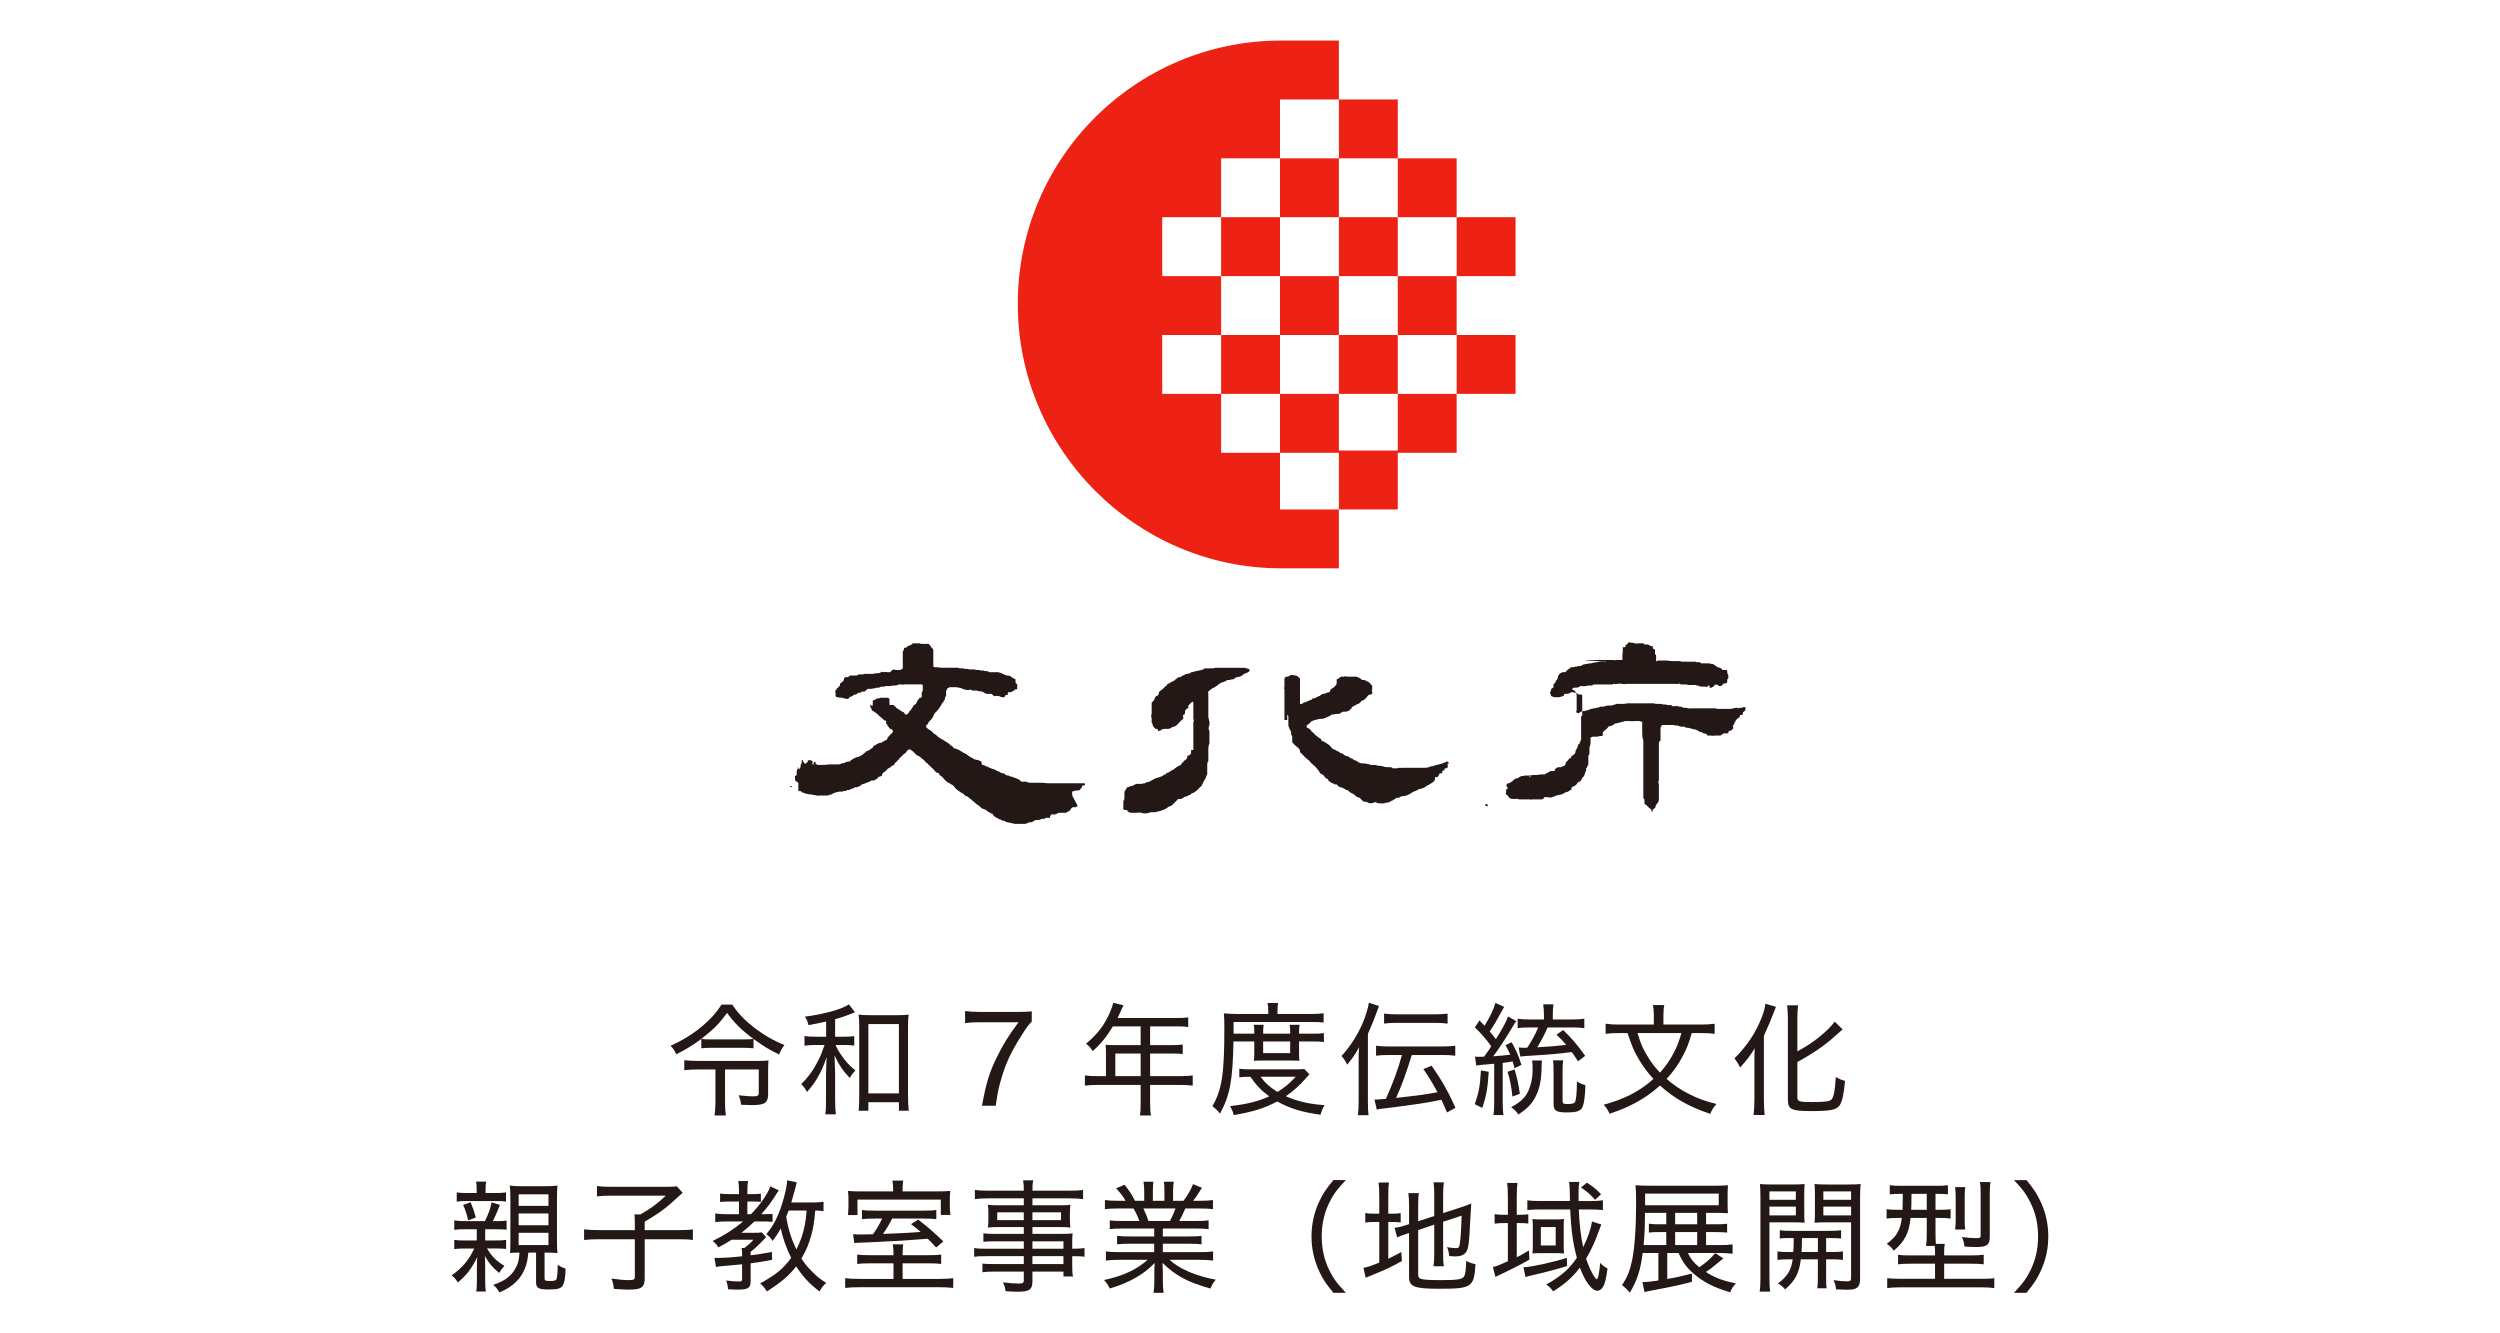 <?xml version="1.0" encoding="UTF-8"?> <svg xmlns="http://www.w3.org/2000/svg" id="_レイヤー_1" data-name="レイヤー_1" version="1.1" viewBox="0 0 450 240"><path d="M194,145.1c-.2,0-.3.1-.3.2h-.6c-.2.1-.3.2-.4.4,0,.2-.3.2-.4.4h0c-.2,0-.3.1-.4.2h-1.1c-.2,0-.4,0-.6.2,0,0-.2.1-.3.1h-.7c0,.1-.2.3-.2.5s0,.1-.2.1h-.6c0,.2-.3.2-.5.2s-.3,0-.4.1c-.2.1-.4.1-.6.1s-.4,0-.6.2c0,0-.2,0-.3.2h-.2c-.3,0-.6.1-.8.2h0c0,.1-.2.1-.4.1h-1.7c-.4-.1-.9-.2-1.4-.3-.2,0-.4-.2-.7-.3h0c-.2,0-.4,0-.5-.2s0,0,0,0h0c-.2,0-.3-.1-.5-.2-.2,0-.3-.2-.5-.3-.2,0-.2-.2-.4-.4v-.1c-.3,0-.4-.2-.7-.3,0,0-.2-.1-.3-.2-.2-.2-.4-.3-.7-.4-.2,0-.4-.2-.6-.4-.2-.2-.5-.4-.7-.5l-.3-.3c-.2-.1-.4-.3-.6-.5s-.3-.2-.4-.3c0-.1-.3-.2-.4-.3h-.2c0-.1-.2-.2-.3-.3,0-.1-.2-.2-.3-.2-.2-.1-.4-.3-.6-.4s-.3-.2-.5-.4l-.3-.3c0-.1-.2-.3-.4-.4-.3-.2-.6-.4-.9-.5l-.3-.3-.3-.3c0-.1-.2-.2-.3-.3h0c0-.1-.3-.3-.5-.4h0c0-.3-.2-.4-.4-.4s-.3-.2-.4-.3c-.3-.4-.6-.6-.9-.9,0-.1-.3-.2-.4-.4,0-.1-.2-.2-.3-.2h0c-.2-.4-.6-.6-.9-.9-.2-.2-.5-.3-.8-.5h0c-.2-.1-.3-.3-.5-.5s-.4-.3-.7-.5h-.2c-.2.1-.4.3-.5.5h0q0,.1-.2.2s-.2.2-.3.2h0c0,.1-.2.2-.3.3,0,.1-.2.2-.3.3,0,0-.2.2-.2.3-.2.1-.3.3-.5.5h0c-.2.1-.3.3-.4.5,0,0,0,.1-.2.1s-.3.2-.4.3c0,0,0,.1-.2.1,0,0-.2.1-.3.2,0,0-.2.1-.2.2h0c-.2.3-.6.4-.8.7h0v.2c0,.2-.3.2-.4.3h-.2s-.2.1-.2.2c0,0,0,.2-.2.2,0,0-.2.1-.3.2h0s-.2.1-.4.1h-.2s-.2,0-.2.1-.2.1-.2.1c0,0-.3.1-.4.2h-.2c0,.1-.2.1-.4.2-.2,0-.4.1-.6.3,0,0,0,.1-.2.1l-.2.1c0,.1-.2.1-.3.1-.2,0-.3,0-.4.1s-.3.1-.5.2c0,0-.2,0-.2.1,0,0-.2.1-.3.1-.2,0-.3,0-.4.1,0,0-.3.1-.5.1,0,0-.2,0-.2.1h-.5c-.2,0-.3,0-.5.1h-.3c0,.2-.3.1-.4.2,0,0-.2.1-.3.2h0c-.3,0-.5.2-.7.2h-1.5c-.2.1-.3,0-.5,0s-.3-.1-.5-.1h-.2c-.2-.1-.3-.1-.5-.1s-.3,0-.5-.1h-.2l-.2-.1h0c-.2,0-.4-.2-.6-.2s0,0,0,0c0-.2-.3-.2-.4-.2s-.2,0-.2-.1v-1.3c0-.1,0-.2-.2-.2-.2-.1-.4-.3-.4-.5v-.6s.2-.1.3-.2v-.6h0c0-.3.2-.4.2-.6v-.2h0c.2,0,0,.3.3.4,0-.1,0-.2.2-.4v-.2c0-.2,0-.3.2-.5v-.5s0-.1.2-.1v.1c0,.2.2.3.3.5,0,.1.2.1.3,0l.3-.3v-.2h0c.3-.1.6-.1.8.1h0c0,.1.2.3,0,.4,0,.1,0,.2.2.3,0-.2,0-.4.2-.5,0-.1.2-.1.2,0v.2c0,.1.2.2.4.3h1s.2-.1.3,0h0c.4-.1.8-.1,1.2-.1h1.1c.2,0,.5,0,.7-.2h.2c.3,0,.6-.3.9-.3s.4,0,.6-.3h0c.2,0,.3-.2.5-.3h.2c0-.1.2-.2.3-.2.3,0,.6-.2.8-.3l.2-.1s.2-.1.2-.2c.2-.1.4-.3.6-.5,0,0,.2,0,.3-.1,0,0,.3-.1.4-.3h0c.2,0,.4-.2.5-.4h0c0-.1.2-.2.4-.3,0,0,.2-.1.3-.2.2,0,.3-.2.6-.2s0,0,.2,0c0-.1.3-.2.4-.3,0,0,.2-.1.4-.2,0,0,.2,0,.2-.2s.2-.3.3-.5l.7-.7v-.3c0-.1-.2-.2-.4-.3-.2,0-.2-.2-.4-.4,0,0-.2-.2-.2-.3s0-.2-.2-.2v-.4c0-.1,0-.2-.2-.2s-.3-.2-.4-.3c0,0-.2-.1-.2-.2-.2-.1-.3-.2-.4-.3l-.2-.2s-.2-.1-.2-.2c-.2-.1-.3-.3-.5-.3h0c0-.1-.2-.2-.3-.2s0-.1-.2-.2c0-.3-.2-.5-.3-.7h0c0-.2,0-.3.2-.1,0,.1.2,0,.3,0v-.9s.2-.1.3-.1c0,0,.2,0,.2-.1s.3-.2.5-.2h.2c0-.1.2-.1.4-.1h1.2s0,.1.2.2v1c0,.067.067.1.2.1h.6s0,.2.2.3h0c.2,0,.2.1.2.2,0,0,.2.1.3.2.2.1.4.2.6.4,0,0,.2.1.4.2,0,0,.2,0,.2.2s.4.3.5.2h0c0-.1.2-.2.3-.3,0-.2.2-.4.4-.5h0c0-.2.2-.4.3-.5,0-.3.4-.5.6-.6h0c0-.3.3-.6.5-.9,0-.1.2-.2.3-.2.133,0,.2-.067.2-.2v-.5c0-.2,0-.4.2-.5v-.4h0v-.6c0-.133-.1-.2-.3-.2h-3c-.2,0-.4.1-.6,0h-.4c-.2.2-.4.1-.6.2h-.3c-.2,0-.4,0-.6.1h-.9c-.1,0-.2,0-.2.1,0,0,0,.1-.2,0h-.2c-.2,0-.3,0-.4.1,0,0-.2.1-.3.1h-.4c-.3.2-.6.1-.9.2h-.5c-.2,0-.3.2-.5.3h0c0,.1-.2.2-.3.2h-.3s-.2,0-.2.1c0,0,0,.1-.2.1h-.2c-.2,0-.3.2-.5.3h0c-.2,0-.5.1-.7.3l-.2.1h0c-.2,0-.4.2-.5.4h-.5c0-.1-.2-.1-.3-.1s-.3,0-.3-.1-.2,0-.3,0c-.2,0-.3,0-.4-.1h-.2c-.133,0-.233-.067-.3-.2v-.7s-.2-.2,0-.3c0,0,.2-.2.2-.3s0,0,0,0c.2-.2.4-.4.6-.6v-.2c0-.1,0-.2.2-.3,0,0,.3-.1.3-.3.2,0,.2-.3.2-.4,0-.2.3-.4.6-.3h.2c0-.1.2-.2.3-.3h1.1s.2,0,.3-.1l.2-.1h.6c.2,0,.3,0,.4-.1h1.7c0-.1.2-.1.4-.1.3,0,.6,0,.9-.2s.2,0,.4,0,.3-.1.5,0h0c0-.1.2,0,.2,0h.3c.2,0,.3,0,.4-.2.2-.2.5-.4.8-.2h.7c.2,0,.4-.1.6-.3v-2.5h0v-.4s0-.3.2-.4v-.2c0-.1,0-.2.2-.2s.4-.1.5-.3h0c.2,0,.3-.1.5-.2.2,0,.3-.2.4-.3h1.3c0,.1.2.1.4.1h1c.3,0,.2,0,.2.1h0s.2.1.2.2c.2.1.2.4.4.5h0c.2.1.2.3.2.5v.4h0v2.2c0,.2,0,.3.3.3h.3c.2,0,.4,0,.6.1h3.1c.2,0,.3,0,.4.1h.3c.2,0,.4,0,.6.1h.3c.2,0,.4,0,.5.1h1c.2.1.4.1.6.1s.3,0,.5.1h.3c.2,0,.3,0,.5.1h.2c.2,0,.4,0,.5.2h1.7s.2.1.4.1h0l.6.3c.2.1.3.1.5.2h0c.3,0,.6,0,.9.3.2.1.3.2.5.3h0c.133,0,.2.067.2.2v.5l.3.3v.7c0,.1,0,.2-.2.2s-.3,0-.3.2h0c-.2,0-.4.2-.6.3h-.4c-.2,0-.2.1-.2.3s0,.2-.2.2-.2,0-.3.2c0,0,0,.2-.2.2h-.4c-.1,0,0,0,0,0-.4-.2-.8-.3-1.2-.2h-.2c-.4-.4-.3-.4-.9-.4h-.4c-.3,0-.6-.4-.9-.4,0-.1-.3,0-.5-.1h-.2c0-.1-.3-.1-.5-.1h-.5l-.2-.1h0c0-.1-.2-.1-.3,0h-.4c-.2,0-.3,0-.5-.1-.2,0-.3-.1-.5-.2,0,0-.2,0-.3-.1h-.2s-.2,0-.3-.1h-1.3c-.2,0-.3.2-.5.2h0c0,.2,0,.3-.2.4h0v.3h0v.5c0,.1,0,.3-.2.4h0c0,.3,0,.5-.2.6,0,.2-.2.4-.4.6h0c0,.2-.2.4-.3.5,0,.2-.2.3-.3.5h0l-.2.2s0,.2-.2.2c-.2.2-.4.5-.5.8,0,.2-.2.3-.3.5,0,.1-.2.2-.3.3,0,.1-.2.2-.3.4,0,.2-.2.3-.4.5v.3s.2.1.2.2c0,0,.2.1.3.2,0,.1.2.1.3.2.2.1.4.3.5.5h0c.2.1.3.2.5.3l.3.3c.2.1.4.3.6.4l.2.1c.2.1.4.2.6.4h0c.2,0,.3.2.5.3,0,0,.2.1.3.2h0c0,.1,0,.2.2.2.2.1.4.3.5.5h0c.3,0,.6.2.9.3h0s.2.1.3.2c.2,0,.3.2.5.3,0,0,.3,0,.3.2h0c.2,0,.3,0,.4.2.2.2.4.2.6.4,0,0,.3.1.4.2.2.2.5.2.7.3h.3c0,.1.2.1.3.2.2,0,.3.1.3.4s0,.2.2.3c.2,0,.4.1.5.2.2.1.4.1.5.2.2.1.5.2.7.3h0c.2,0,.4.1.6.2,0,0,.2.1.3.2h0c.3,0,.4.2.7.3h0s.2.1.3.1.3,0,.4.2c.2.1.3.2.5.2h.2c0,.1.3.2.5.2.2.1.5.2.8.3l.2.1s.2,0,.2.1c0,0,.2,0,.2.1,0,0,.2.1.2.2.2.2.5.1.8.1h.2c.2.2.4.1.6.2h1.4c.6,0,1.2,0,1.8.1h6.6s.2,0,.2.1v.2s-.2.1-.3.1-.2,0-.2.1c0,.2-.2.4-.3.5h0c0,.2-.3.3-.6.3s-.6.1-.9.2c0,0-.2.1,0,.2v.5l1,1.9h-0ZM142.2,141.5h0v.1h0c0,.1.2.1.3.1v-.2h-.3ZM156.7,127.3s.2,0,.2-.1h0v.2h-.2v-.1Z" fill="#231815"></path><path d="M231.2,129.6v-5.6c0-.3,0,0,0,0-.2-.1,0-.2,0-.4v-1.4c0-.2.2-.4.4-.4s.3,0,.4-.1c0,0,.3-.2.4-.2h.2c.2,0,.4.1.6.1s.4.1.5.3h0c.2,0,.2.2.3.3v2.4h0v1.9c0,.3.2.3.5.1,0,0,.2-.2.4-.2,0,0,.2,0,.3-.1h0c.2-.1.5-.2.7-.3.2,0,.3-.2.4-.3h.2c.3,0,.4-.2.7-.3l.2-.1c.2,0,.3-.2.5-.3,0,0,0-.1.2-.1h.3c.2-.2.5-.2.8-.3h0s.2,0,.2-.2.2-.4.4-.5l.2-.1.3-.3c.2-.2.3-.3.3-.6v-.5c0-.1,0-.2.2-.2.2-.1.4-.3.6-.4h.5c.2-.1.3-.1.5,0h1.7s.2,0,.3.1h0c.3.1.6.3.8.5h.2c.2,0,.3,0,.4.1l.6.3.3.3c0,.1.2.2.3.3v.7c-.2.1,0,.3,0,.4v.2c0,.2,0,.3-.3.3s-.5.2-.7.5h0c-.2.3-.5.5-.7.6-.2,0-.3.1-.4.3-.2.2-.4.3-.7.4h0c-.3.2-.6.3-.9.5h0c0,.2,0,.3-.2.3h0c0,.2-.3.3-.5.4,0,0-.2.1-.3.1h-.3c-.2,0-.5,0-.7.3h-.2c0,.2-.2.1-.4.1s-.4,0-.6.1h-.2s-.2,0-.3.1c-.2.1-.3.3-.6.3h0c0,.1-.3.1-.4.2-.2.1-.5.2-.8.2h-.3s-.2,0-.3.1c0,0-.3,0-.4.1h-.2c-.2.2-.5.1-.7.4s-.5.4-.7.6h0v.2c0,.1,0,.2.3.3.2,0,.3.2.5.4,0,.1.2.3.4.4l.2.2c0,.1.2.2.3.3.2.1.4.4.7.5,0,0,.2.1.2.2,0,.2.2.3.5.4l.2.1c.2.1.3.3.5.3h0c.2.2.5.4.7.7h0c0,.1.3.2.4.3h0c.2,0,.4.2.6.3h0c.3,0,.4.3.7.4h0c.3,0,.5.2.7.4,0,0,.2.1.3.1.2,0,.4.1.6.3l.2.1c.2,0,.3.1.4.2s.3.2.4.2c.2,0,.3.2.5.3s.3.1.5.2h.2c.3,0,.5,0,.8.1h.2s.2.1.3.1.2,0,.3.1h.8c.4.2.8.1,1.2.2h0c.4.2.9.2,1.3.2s.4,0,.6.2h.8c.2,0,0,0,0,0,.2-.2.5,0,.8-.1h4c.3,0,.6,0,.9-.1h0c.2-.2.4-.1.7-.2,0,0,.2,0,.3-.1,0,0,.2-.1.3-.1h0c.2,0,.5-.1.8-.2.2,0,.4-.1.6-.2.2,0,.3-.2.5-.2h.2l.2.2s0,.1-.2.2,0,.1,0,.2v.3c0,.2-.2.3-.4.3,0,0-.2,0-.2.2s0,.2-.2.2-.2.1-.2.3,0,.2-.2.2h-.2l-.2.2h0c0,.3-.2.5-.5.5s-.2,0-.2.2h0c0,.4-.2.6-.4.7h0s-.2.2-.3.2c-.2.1-.4.3-.7.4,0,0-.2.1-.3.2,0,.1-.2.1-.3.2-.2,0-.3.1-.5.2h-.2c-.2,0-.4.2-.6.3,0,0-.2.1-.3.1-.3.1-.6.3-.9.5-.3.1-.7.4-1.1.4s-.3,0-.5.1h-.2c0,.2-.2.2-.4.2-.3,0-.4.1-.6.3h0s-.3,0-.3.2h0c-.2,0-.3.1-.5.2h0c-.2.2-.4.1-.6.2h-.2c-.3.2-.7.1-1.1.1s-.5-.1-.7-.2h-.2c-.2.2-.4.1-.6.2-.2,0-.4,0-.7-.2,0,0-.3-.1-.5-.1s-.2,0-.3-.1c0-.1-.3-.3-.4-.4,0-.2-.3-.2-.5-.3,0,0-.2,0-.2-.1-.2-.1-.3-.3-.5-.4-.2-.2-.5-.2-.7-.4h0c-.2-.1-.3-.3-.5-.4h-.2c-.2-.2-.5-.3-.7-.4,0,0-.2-.1-.3-.1h0c-.3,0-.5-.3-.7-.5h-.2s-.2,0-.3-.1l-.2-.1c-.3-.1-.6-.3-.8-.5h0c0-.1,0-.3-.2-.3s-.2-.1-.3-.2l-.2-.2h0c0-.2-.4-.4-.6-.5s-.3-.3-.4-.5c0-.1-.2-.2-.3-.4-.2-.2-.4-.5-.7-.7l-.2-.2c-.2-.1-.3-.3-.4-.4,0-.1-.2-.2-.3-.3-.2-.2-.4-.3-.6-.5-.3-.3-.5-.6-.9-.9v-.2c0-.3-.3-.6-.6-.8-.2-.2-.4-.3-.6-.6h0c-.2,0-.2-.2-.2-.4v-.5c0-.2,0-.5-.2-.7v-.3h0c0-.3-.2-.5-.3-.7,0-.2-.2-.4-.2-.7v-.6h0v-1c0-.1-.2-.2-.2-.3v1h-.5Z" fill="#231815"></path><path d="M214.8,135v-5h0c.2-.3,0-.5,0-.7v-2.9c0-.1-.2-.1-.3,0-.2.2-.4.4-.6.6v.2c0,.2,0,.3-.3.4-.2.1-.3.3-.3.6s0,.4-.3.5c0,0-.2.2,0,.3,0,.3,0,.5-.3.6l-.2.2c-.2.2-.3.4-.5.5,0,.1-.2.2-.3.3-.2.2-.5.2-.8.3h0s0,.2-.2.2-.2,0-.3.1h-.8s-.2,0-.4.1c0,0-.2,0-.3.2,0,0-.2,0-.3.1,0,0-.2,0-.2-.2s0,0,0-.1c0,0,0-.1-.2-.1h-.2c-.2-.2-.4-.4-.5-.6h0c0-.2,0-.3-.2-.5h0v-.8h0c-.2-.4,0-.7,0-.9v-.4h0v-1.3c0-.2,0-.3.2-.4,0-.1.3-.2.3-.5s0,0,0,0c0-.1.2-.3.2-.4,0,0,0-.1.2-.1.2-.1.4-.3.4-.5v-.2c0-.1.3-.2.4-.4h0c.2,0,.3-.2.4-.3,0,0,.2-.1.2-.2s.3-.2.4-.3c0-.2.3-.4.5-.4h0c.2-.2.4-.3.7-.4,0,0,.2-.1.3-.2,0-.1.3-.2.4-.3h0c0-.2.3-.2.5-.2h0c.3-.2.6-.3.9-.5h0s.2,0,.3-.1h.2s.2-.1.3-.1h0s.2,0,.3-.2h.2c.2-.1.4-.1.7-.2,0,0,.2,0,.4-.1h.2c.2-.1.4-.1.7-.2h0c0-.2.4-.2.6-.2h1.2s.3-.1.4-.1h5.3c.2.1.4.1.6.2,0,0,.2,0,.2.1v.3c-.2.2-.4.3-.7.4,0,0-.3.1-.4.2-.2.2-.4.3-.6.4-.2,0-.4.1-.6.1,0,0-.2,0-.2.1-.2.1-.3.3-.6.3s-.3,0-.4.1h-.5c-.2.2-.5.3-.8.4-.2,0-.3.1-.4.2h0c-.2,0-.4.2-.6.4-.2.1-.4.3-.6.4h0c-.2,0-.3.1-.4.2s-.3.2-.4.3c-.2.1-.3.3-.2.5v4.4h0c.2.2,0,.4.2.6v.7h0c-.2.4-.2.8,0,1.1h0v2.2h0c-.2.4-.2.8-.2,1.1v2.1h0c-.2.2-.2.5-.2.7v1.7h0c-.2.2-.2.5-.3.7,0,0,0,.2-.2.2h0c0,.2,0,.3-.2.4h0c0,.2-.2.4-.2.5,0,.2-.3.4-.5.6s-.2.2-.4.4c0,.1-.2.2-.4.3,0,0-.2.2-.3.2h0c0,.1-.3,0-.4.2s-.2.2-.4.2h0s-.2.2-.3.2c0,0-.2.1-.3.1,0,0-.2,0-.3.1-.2.2-.5.4-.8.3-.2,0-.4.1-.5.3l-.6.6-.2.2c-.2.2-.4.2-.6.3,0,0-.2.1-.3.2-.2.1-.3.3-.6.3h0c0,.1-.2.1-.3.1s0,0,0,0c0,.2-.3.1-.5.2,0,0-.2,0-.2.1h-.2s-.2,0-.3.1h-.7c-.2,0-.3,0-.4.1h0c-.3,0-.6.2-1,.1,0,0-.3,0-.4-.1-.2,0-.5-.1-.8,0h-1.2c-.2,0-.3-.2-.5-.2h0c0-.1,0-.2-.2-.3h-.3c-.133,0-.233-.067-.3-.2-.1-.2,0-.2,0-.2v-1.2h0c.2-.2.2-.5.2-.8v-.7h0c0-.4.3-.6.4-.8h0c0-.1,0-.2.2-.2s.3-.1.5-.2c.2,0,.4,0,.6-.2,0,0,.3-.1.4-.2h1s.2,0,.3-.1h.2s.2,0,.3-.2h.2s.2,0,.3-.1h0c.2,0,.4-.2.6-.3,0,0,.3-.1.4-.2l.2-.1s.2-.1.3-.1c.2,0,.4-.1.6-.2h0c.2,0,.4-.2.6-.3h0q0-.1.2-.1s.2,0,.2-.1,0-.2.3-.2,0,0,0,0c.2-.1.4-.2.5-.3,0,0,.2-.1.3-.2.2,0,.4-.2.5-.3.2-.2.4-.3.6-.4,0,0,.3-.1.4-.2l.2-.2c0-.1,0-.2.3-.3h0s0-.2.2-.3.4-.3.5-.5v-.2c0-.1,0-.2.2-.2s.3-.2.5-.4v-.6h.4Z" fill="#231815"></path><path d="M284.3,118.9h1.1c.2-.1.4-.1.6-.1h4.3c.2,0,.4.1.6,0h.7c.2,0,.3,0,.5-.1-.2-.5,0-1,0-1.5v-.7h.3c.133,0,.2-.067.2-.2,0-.1,0-.3.2-.3,0,0,.2,0,.2-.2l.2-.2h.2c0,.1.2.1.4.1s.3,0,.4.1h0c.2,0,.5.1.7,0h.8c.3,0,.2.1.3.2h.5s.2,0,.3.1c.2.1.4.3.7.2v.3s0,.2.2.2c0,0,0,.1.2.1v.7c0,.1,0,.2.2.3v1.1h.2c0-.1.2-.1.3-.1h1.6c.3.1.7.1,1.1.1h1s.2,0,.4.1h2.5c.2,0,0,0,0,0,0,.1.2.1.4.1h.2c.2,0,.3,0,.4.2h1c.3,0,.6,0,.8.1h0c.2,0,.4,0,.6.2,0,0,.2.2.4.2s0,0,0,.1,0,.1.2.1c0,0,.2,0,.3.1h0c.2,0,.4.2.6.4h.6s.2,0,.2.2,0,.5.2.7v.6h0s-.2.1-.2.3v.2c0,.2,0,.4-.3.4s-.4.1-.6.3h0c0,.1-.2.1-.2.2h-.3s-.2-.1-.3-.2c-.2-.1-.5-.1-.6,0,0,0,0,.2-.2.3l-.2.1c-.2.1-.2.2-.5,0h0v-.3h-.2s-.2.1-.2.3c0,0-.2,0-.2-.1h-.8s-.2-.1-.3,0h0s-.2-.2-.4-.2-.2,0-.4-.1h-1c-.2,0-.4,0-.7-.1h-.8c-.2,0-.3-.1-.5-.2,0,.1-.3.2-.5.1h-9c-.3,0,0,0,0,0-.3.1-.6,0-.8,0h0s-.2,0-.3-.1l-.2.1h-.4s-.2.1-.3,0h-.3c0,.1-.2.1-.3.1h-3c-.2,0-.4,0-.5.2h-.6c-.2,0-.3,0-.5.1h-1c-.2.1-.4.2-.6.3h0c-.2-.1-.3,0-.5,0s0,0,0,0c-.2,0-.3,0-.4.3h0c0,.067.067.1.2.1.4.2.5.5.6.9v2.3h0v.4c0,.1,0,.3-.2.4h0c.2,0,.3.1.5.2l.2-.1c.2-.2.4-.3.7-.3h.2c.2-.1.5-.1.7-.2h0c.2-.1.3-.1.5-.2,0,0,.3,0,.4-.1h.2s.2,0,.3-.1h0c.3,0,.5,0,.7-.2h.4c.3,0,.6-.1.9-.2h.6c.3,0,.5-.1.8-.2h0s.2,0,.3-.1h.8c.4,0,.7,0,1.1-.1h4.7s.3,0,.4.1h.7c.2,0,.4,0,.6.1h.3c.4,0,.7.2,1.1.1h.2v.2s0,.1.2,0h.8s.2,0,.3.1h.3c.2,0,.3.1.5.2h.5s.2,0,.3.1h.2c0,.1.2,0,.3,0h4.4s.2,0,.4.1h2.5c.3-.1.8-.2,1.1-.2,0,0,.2,0,.2.1h0c0,.1.2-.1.2-.1h.5c.2-.2.4-.1.6-.1,0,.3,0,.6-.3.8,0,0-.2.1-.2.2h0v.2c0,.1,0,.2-.3.2h-.2v.1c0,.3-.2.4-.4.5l-.2.2-.2.2h0v.2s-.2.1-.2.2,0,.3-.2.4c0,.1-.2.3,0,.4,0,.2,0,.3-.2.4l-.2.2s-.2,0-.3.1c-.133,0-.2.067-.2.2v.2h-.6c-.2,0-.3,0-.5.2,0,0-.2.1-.3.2h-.9c-.3,0-.6.1-.8,0h-.7c0-.1,0-.2-.2-.3h0s-.3-.1-.4-.1-.3,0-.3-.2h0c-.3,0-.6-.1-.8-.3-.2,0-.3-.2-.5-.2s-.3,0-.5-.1h0c-.3-.1-.6-.2-.9-.2s-.3,0-.4-.2c0,.1-.2,0-.3,0h-.4s-.2,0-.3-.1c0,0-.2,0-.3-.1h-.4s-.2,0-.3-.1h-2.1c-.2.2-.3.4-.3.7v2.1c-.2.1-.3.3-.3.5v2.2c0,.4,0,.1,0,.2v2.1h0v2.2h0c-.2.3,0,.5,0,.8v2.2h0v.6h0c-.2.1,0,.3-.2.4h0c-.2.2-.3.4-.4.6,0,.1,0,.3-.2.4h0s-.2.2-.3.2v.4c0,.1,0,0,0,0,0,0-.2,0-.2-.1,0-.3-.3-.5-.6-.7,0-.1-.2-.2-.3-.3,0-.1-.3-.2-.4-.3h0v-.6c0-.2,0-.3-.2-.4v-9.8h0v-.7c-.2-.4-.2-.8-.2-1.3v-2h-.3s0-.1-.2-.1h-1.2c0,.1-.3,0-.4,0h-1c-.2.1-.4.1-.7.2,0,0-.2,0-.4.1,0,0-.2.1-.4.1s-.2,0-.4.1c0,.1-.3.2-.4.3,0,0-.2,0-.3.1h0s-.2,0-.4.1c0,.1-.2.3-.4.5h0c-.3.1-.4.4-.6.5h0v.5c0,.2-.2.2-.4.2h-.2s-.2,0-.2.1h-1s-.3.1-.4.2v1h0c0,.3-.2.6-.2.8h0v.9c0,.2,0,.4-.2.5v1.5h0c0,.1,0,.3-.2.4h0c0,.2,0,.3-.2.4h0v.4h0c-.2.3-.2.7-.4,1,0,.1-.2.2-.3.3h0c0,.3-.3.5-.4.7h-.2c-.3.2-.4.6-.7.7,0,0-.2.2-.4.2,0,0-.2,0-.2.2s0,.3-.2.4-.4.3-.7.4h0c-.2,0-.3,0-.4.2-.2,0-.3.1-.5.2,0,0-.2.1-.3,0h0q0,.1-.2.1c-.2,0-.5.1-.7.2l-.2.1c-.2.1,0,0,0,0-.133,0-.233.033-.3.1-.1.1,0,.1-.2,0h0c-.2.2-.4,0-.5,0h-.6s-.2,0-.2.1c0,.2-.3.3-.5.3h-.8c-.3,0,0,0,0,0h-.8s-.3.1-.4,0h-1.9s-.2,0-.3-.1h-.3s-.3.1-.4,0h-.3c-.3,0-.5-.1-.7-.4,0-.1-.2-.3-.4-.4,0,0-.2-.2,0-.3v-.4c0-.1,0-.2.2-.3h0c.133-.067.133-.167,0-.3-.2-.2-.2-.4,0-.6,0,0,0-.1.2-.1.3,0,.4-.2.6-.3s.3-.3.5-.4c0-.1.2-.1.4-.2.2,0,.3,0,.4-.2h0s.3-.1.4-.2h.2s.3,0,.4-.1h1c.2,0,.4-.1.6-.1h.6c.2,0,.4,0,.6-.1h.7c.2,0,.3,0,.4-.2h0c.2,0,.4-.2.6-.3l.2-.1h.5c.2,0,.3,0,.3-.3h0c.2-.3.4-.4.8-.4h.2s.2,0,.3-.1h0c0-.1.2-.1.2-.1.2,0,.4-.2.4-.4,0-.3.3-.5.5-.7h0c0-.1.2-.3.3-.3,0,0,.2,0,.2-.2h0c0-.1.2-.3.4-.4s.3-.3.4-.5v-.2h0c0-.2.3-.4.3-.6h0c0-.2.2-.3.2-.5s0-.1.2-.2c0-.2.2-.5.3-.7v-4.1h0c0-.1,0-.3.2-.3s0-.1,0-.1v-3.5c0-.2-.3-.2-.5-.2s-.2,0-.3-.1c-.2-.1-.3-.2-.5-.2h-.2c0-.1-.2-.1-.3-.1h-.2c-.2.2-.5.3-.9.3s-.3,0-.4.2c0,.1,0,.2-.2.2h0c-.2.1-.5.2-.7.2h-.8c-.2,0-.4-.2-.6-.2h0c0-.2,0-.3-.2-.5h0c0-.3.2-.4.2-.6s0-.2.2-.3c.3-.2.3-.3.2-.5v-.2c.2,0,.2-.3.4-.4h0c0-.3.4-.5.4-.8h0c0-.4.3-.6.4-.8.2,0,.3-.2.5-.2h.3s.3,0,.3-.2c.2-.1.4-.4.7-.5h0c0-.2.3-.2.5-.2h.2c0-.1.2-.1.4-.1s.2,0,.3-.1h.2c.3,0,.6-.1.8-.3h.2s.2-.1.4-.1.3,0,.5-.1h.4c.3-.2.6-.1.9-.2.2,0,.5-.1.7-.1h.6c.2.2.2.1.3,0l-2.9-.2h-1.8ZM267.8,145h0c0-.3-.4-.4-.5-.1h0s.2.2.3.2h.3-.1v-.1ZM275.3,139.9h.2c0-.133-.067-.2-.2-.2v.2Z" fill="#231815"></path><path d="M230.4,81.5h10.6v-10.6h10.6v10.6h10.6v-10.6h-10.6v-10.6h-10.6v10.6h-10.6v10.6h-10.6v-10.6h10.6v-10.6h10.6v-10.6h10.6v-10.6h10.6v10.6h-10.6v10.6h10.6v10.6h10.6v-10.6h-10.6v-10.6h10.6v-10.6h-10.6v-10.6h-10.6v10.6h-10.6v10.6h-10.6v-10.6h-10.6v10.6h10.6v10.6h-10.6v10.6h-10.6v-10.6h10.6v-10.6h-10.6v-10.6h10.6v-10.6h10.6v10.6h10.6v-10.6h-10.6v-10.6h10.6v10.6h10.6v-10.6h-10.6V7.3h-10.4c-26.2,0-47.4,21.2-47.4,47.4s21.3,47.6,47.4,47.6h10.4v-10.6h10.6v-10.6h-10.6v10.6h-10.6" fill="#ed2214"></path><g><path d="M126.237,187.005c-1.336,1.007-2.956,2.016-4.511,2.761-.351-.768-.482-.943-1.029-1.534,2.103-.92,4.118-2.168,5.738-3.548,1.533-1.314,2.541-2.43,3.439-3.855h1.927c1.073,1.6,2.279,2.848,3.943,4.139,1.752,1.338,3.482,2.345,5.453,3.132-.503.702-.591.855-.963,1.709-1.796-.875-2.826-1.489-4.6-2.804v1.688c-.57-.066-1.117-.087-1.883-.087h-5.761c-.657,0-1.293.021-1.753.087v-1.688ZM125.712,192.503c-.877,0-1.73.043-2.541.13v-1.794c.832.087,1.533.13,2.562.13h10.601c.921,0,1.337-.021,1.994-.087-.044.57-.066,1.052-.066,1.884v4.25c0,.787-.263,1.357-.701,1.577-.416.218-1.183.329-2.169.329-.46,0-1.117-.023-1.993-.066-.087-.678-.175-1.052-.438-1.709,1.139.132,1.928.198,2.585.198.788,0,1.029-.132,1.029-.57v-4.271h-6.067v5.957c0,.986.044,1.643.154,2.321h-2.038c.087-.678.154-1.444.154-2.321v-5.957h-3.066ZM133.75,187.093c.876,0,1.423-.021,1.861-.087-2.234-1.686-3.417-2.846-4.731-4.687-1.358,1.863-2.409,2.936-4.644,4.687.504.066.942.087,1.774.087h5.739Z" fill="#231815"></path><path d="M148.705,183.873c-1.117.263-1.664.373-3.176.657-.11-.591-.285-.986-.657-1.532,3.438-.439,6.746-1.359,7.928-2.212l1.095,1.423c-.241.087-.591.22-1.227.482-.635.263-1.248.437-2.344.766v3.153h1.555c.898,0,1.402-.021,1.884-.109v1.709c-.548-.087-1.052-.111-1.884-.111h-1.468c.285.702.461,1.009.921,1.666.81,1.227,1.467,1.948,2.65,2.934-.416.395-.613.636-1.029,1.336-1.248-1.312-1.971-2.387-2.737-4.073.021.525.065,1.686.109,3.461v4.446c0,1.336.044,2.08.131,2.716h-1.905c.11-.702.131-1.359.131-2.716v-4.293c0-.636.066-2.345.11-3.33-.482,1.534-.92,2.52-1.687,3.812-.503.875-.963,1.489-1.839,2.496-.351-.612-.636-1.007-1.052-1.423,1.27-1.227,2.212-2.52,3.088-4.293.482-.943.613-1.293,1.117-2.739h-1.555c-.832,0-1.402.045-2.059.132v-1.752c.636.109,1.162.13,2.081.13h1.818v-2.737ZM156.305,199.928h-1.752c.065-.678.109-1.446.109-2.562v-12.419c0-.986-.021-1.686-.109-2.321.701.087,1.161.109,2.08.109h4.819c.942,0,1.468-.021,2.103-.109-.087.636-.11,1.27-.11,2.321v12.266c0,1.118.045,2.059.132,2.716h-1.774v-1.534h-5.498v1.534ZM156.305,196.817h5.498v-12.483h-5.498v12.483Z" fill="#231815"></path><path d="M185.717,183.894c-.461.418-.877.964-1.796,2.411-1.861,2.934-2.804,4.884-3.614,7.621-.525,1.709-.745,2.761-1.073,5.103h-2.475c.723-4.009,1.314-5.957,2.651-8.694,1.073-2.212,2.014-3.746,3.92-6.33h-7.031c-1.117,0-1.752.043-2.585.154v-2.17c.877.111,1.534.154,2.651.154h6.68c1.402,0,1.861-.021,2.672-.109v1.861Z" fill="#231815"></path><path d="M199.073,189.35c0-.482-.021-.877-.066-1.293.461.043.942.066,1.555.066h4.753v-3.373h-4.994c-1.161,1.905-2.146,3.132-3.636,4.446-.416-.657-.657-.92-1.204-1.314,2.19-1.863,3.351-3.418,4.359-5.782.285-.657.437-1.139.547-1.6l1.84.461c-.11.241-.154.329-.285.612q-.132.263-.482,1.03-.175.395-.285.634h10.667c.963,0,1.467-.021,2.037-.109v1.73c-.613-.087-1.095-.109-2.037-.109h-4.819v3.373h3.833c.942,0,1.446-.023,2.037-.111v1.709c-.57-.066-1.117-.087-1.993-.087h-3.877v4.073h5.388c.985,0,1.621-.043,2.278-.13v1.839c-.679-.087-1.358-.13-2.278-.13h-5.388v3.371c0,.986.044,1.534.154,2.125h-1.994c.11-.591.131-1.095.131-2.146v-3.35h-7.753c-.941,0-1.577.043-2.278.13v-1.839c.657.087,1.314.13,2.278.13h1.512v-4.357ZM205.315,193.707v-4.073h-4.555v4.073h4.555Z" fill="#231815"></path><path d="M222.023,187.466c-.131,7.051-.635,9.725-2.431,12.987-.481-.612-.81-.92-1.358-1.336,1.709-2.978,2.147-5.803,2.147-13.951,0-1.468-.022-2.125-.088-2.761.723.066,1.446.111,2.322.111h5.672v-.591c0-.527-.044-.943-.131-1.38h1.905c-.087.416-.109.787-.109,1.38v.591h5.825c1.205,0,1.884-.045,2.475-.132v1.664c-.723-.064-1.27-.087-2.3-.087h-13.907v2.104h3.723v-.286c0-.546-.021-.941-.087-1.314h1.774c-.065.482-.087.855-.087,1.293v.307h4.862v-.263c0-.505-.022-.943-.087-1.338h1.774c-.066.395-.087.789-.087,1.359v.241h2.496c.941,0,1.423-.023,1.971-.111v1.621c-.482-.087-1.03-.109-1.993-.109h-2.475v2.146c0,.503.021.941.064,1.336-.349-.045-.59-.045-1.401-.045h-5.235c-.876,0-1.27,0-1.554.045.044-.416.065-.898.065-1.336v-2.146h-3.745ZM235.69,193.378c-.218.22-.371.395-.787.877-1.009,1.161-2.19,2.212-3.461,3.066,2.037.92,4.38,1.446,6.985,1.6-.329.546-.546,1.05-.745,1.73-3.35-.461-5.562-1.139-7.774-2.387-2.322,1.227-4.512,1.905-7.842,2.452-.131-.591-.284-.941-.656-1.619,2.978-.329,5.037-.832,7.053-1.752-1.424-1.052-2.279-1.929-3.396-3.527-.986,0-1.467.021-1.993.109v-1.555c.526.087,1.117.111,2.256.111h7.862c.745,0,1.116-.023,1.577-.066l.92.962ZM226.908,193.818c.766,1.073,1.621,1.839,3.045,2.737,1.336-.854,2.08-1.468,3.285-2.737h-6.329ZM227.368,189.568h4.862v-2.102h-4.862v2.102Z" fill="#231815"></path><path d="M246.221,198.176c0,1.05.021,1.794.111,2.562h-1.907c.089-.789.132-1.513.132-2.65v-7.009c0-1.03,0-1.643.066-2.586-.614,1.184-1.095,1.884-2.125,3.153-.284-.591-.657-1.161-1.028-1.577,1.577-1.686,2.934-3.832,3.877-6.066.503-1.205.92-2.607,1.05-3.505l1.818.591c-.13.307-.284.723-.503,1.359-.305.898-.525,1.402-1.489,3.657v12.069ZM250.098,189.896c-1.095,0-1.707.045-2.409.132v-1.796c.678.087,1.336.132,2.387.132h9.439c1.073,0,1.709-.045,2.432-.132v1.796c-.702-.087-1.402-.132-2.409-.132h-5.411c-1.182,3.723-1.664,5.082-2.825,7.732,3.527-.395,5.673-.678,7.446-1.028-.92-1.688-1.468-2.607-2.541-4.162l1.489-.612c1.863,2.693,2.936,4.577,4.293,7.578l-1.532.832c-.416-.986-.57-1.338-1.007-2.279-2.038.416-2.411.482-4.645.811-1.402.218-4.905.678-6.0.787-.527.066-.657.087-.986.175l-.416-1.818h.459c.22,0,.745-.043,1.6-.109,1.378-3.153,2.102-5.08,2.891-7.907h-2.257ZM249.135,182.45c.657.087,1.357.132,2.387.132h6.614c1.05,0,1.73-.045,2.43-.132v1.796c-.723-.087-1.38-.132-2.409-.132h-6.614c-1.118,0-1.752.045-2.409.132v-1.796Z" fill="#231815"></path><path d="M267.967,192.919c-.154,2.782-.437,4.402-1.161,6.505l-1.357-.678c.721-1.971.962-3.264,1.116-6.068l1.402.241ZM265.492,190.182c.263.043.395.043.723.043.22,0,.657,0,.92-.021q.766-1.052,1.293-1.863c-.898-1.248-1.688-2.189-2.957-3.416l.832-1.248c.482.482.525.546.92.962.986-1.598,1.664-3.021,1.95-4.116l1.577.721c-.196.329-.329.548-.832,1.489-.636,1.161-1.118,1.995-1.775,2.936.505.591.702.811,1.118,1.38,1.248-1.993,1.796-3.023,2.191-4.075l1.489.832c-.198.241-.307.395-.548.811-1.139,1.95-2.607,4.205-3.614,5.519q1.577-.109,3.066-.284c-.284-.702-.416-.943-.854-1.709l1.095-.548c.811,1.425,1.184,2.257,1.775,4.096l-1.248.57c-.154-.57-.198-.766-.329-1.205-.57.111-.898.154-1.796.263v7.207c0,.877.043,1.532.13,2.189h-1.794c.087-.634.13-1.312.13-2.189v-7.053c-2.454.22-2.934.264-3.22.329l-.241-1.619ZM272.633,192.503c.416,1.402.7,2.65.941,4.38l-1.336.503c-.175-1.73-.437-3.132-.877-4.468l1.272-.416ZM277.561,190.882c-.066.373-.066.591-.087,1.688-.066,2.102-.416,3.636-1.163,4.993-.678,1.227-1.378,1.971-3,3.045-.437-.612-.7-.877-1.293-1.314,1.359-.745,2.104-1.357,2.673-2.189.723-1.073,1.182-2.804,1.182-4.579,0-.832-.021-1.095-.087-1.643h1.775ZM278.568,184.946c-.678,1.513-1.161,2.432-1.863,3.57,2.059-.109,3.548-.239,5.212-.437-.655-.787-.92-1.052-1.752-1.839l1.205-.832c1.532,1.468,2.65,2.782,3.964,4.643l-1.293.986c-.525-.832-.7-1.095-1.116-1.664-2.761.35-3.921.437-7.798.678-.525.021-.92.066-1.468.132l-.305-1.643c.437.043.634.066,1.007.066.13,0,.263,0,.546-.023.811-1.227,1.425-2.343,1.971-3.636h-1.707c-.898,0-1.425.021-1.995.111v-1.688c.57.087,1.205.132,2.125.132h2.607v-.898c0-.723-.045-1.227-.132-1.818h1.841c-.087.612-.111,1.095-.111,1.839v.877h3.548c.92,0,1.534-.045,2.125-.132v1.688c-.657-.066-1.27-.111-2.014-.111h-4.6ZM281.372,190.861c-.087.548-.109,1.116-.109,2.102v5.17c0,.503.13.591.92.591.875,0,1.248-.13,1.357-.437.198-.525.286-1.664.307-3.636.503.329.875.503,1.532.678-.064,2.168-.284,3.614-.657,4.162-.393.546-1.073.745-2.605.745-1.993,0-2.475-.286-2.475-1.534v-5.716c0-1.03-.021-1.621-.087-2.125h1.818Z" fill="#231815"></path><path d="M304.519,185.953c-.57,1.907-.877,2.739-1.577,4.054-.811,1.577-1.754,2.912-2.957,4.205,1.248,1.073,2.364,1.839,3.832,2.605,1.709.877,2.978,1.359,5.148,1.905-.505.548-.811,1.007-1.118,1.775-3.768-1.248-6.548-2.825-9.046-5.103-2.584,2.321-5.3,3.832-9.089,5.082-.284-.68-.546-1.073-1.05-1.621,3.766-1.03,6.46-2.409,8.957-4.643-1.03-1.118-1.884-2.257-2.65-3.571-.877-1.489-1.248-2.387-2.014-4.687h-1.446c-1.073,0-1.818.045-2.496.132v-1.818c.745.109,1.468.154,2.518.154h6.155v-1.688c0-.7-.045-1.248-.154-1.818h2.038c-.111.527-.154,1.118-.154,1.818v1.688h6.657c1.097,0,1.82-.045,2.564-.154v1.818c-.636-.087-1.359-.132-2.52-.132h-1.598ZM294.75,185.953c.593,1.929.92,2.695,1.73,4.054.702,1.182,1.402,2.123,2.321,3.066,1.052-1.184,1.796-2.234,2.498-3.614.612-1.161.875-1.884,1.357-3.505h-7.907Z" fill="#231815"></path><path d="M315.795,191.298c0-1.073,0-1.468.043-2.605-.612,1.095-1.444,2.168-2.628,3.461-.284-.614-.612-1.161-1.007-1.643,2.212-2.212,3.746-4.47,4.841-7.207.459-1.182.612-1.752.723-2.628l1.905.548q-.132.286-.482,1.227c-.373,1.007-.789,2.014-1.688,4.009v11.543c0,.854.045,1.818.132,2.693h-1.993c.109-.898.154-1.73.154-2.737v-6.659ZM323.525,197.541c0,.723.329.832,2.673.832,2.387,0,3.22-.132,3.527-.525.371-.482.57-1.577.721-3.987.702.395,1.118.57,1.666.702-.241,2.518-.527,3.832-1.03,4.468-.591.766-1.664.964-5.103.964-3.57,0-4.16-.307-4.16-2.104v-14.5c0-.962-.066-1.861-.132-2.43h1.971c-.087.612-.132,1.444-.132,2.43v5.848c1.25-.634,2.586-1.511,3.812-2.475,1.378-1.116,2.168-1.884,2.912-2.87l1.423,1.402q-.263.22-1.227,1.073c-1.882,1.73-4.073,3.243-6.921,4.798v6.373Z" fill="#231815"></path><path d="M83.587,221.268c-.855,0-1.292.023-1.818.109v-1.707c.416.086,1.051.132,1.795.132h3.724c.745-1.579.941-2.127,1.204-3.375l1.511.459q-.153.373-.612,1.446c-.241.548-.395.921-.679,1.47h.745c.855,0,1.227-.023,1.73-.113v1.664c-.547-.062-1.029-.086-1.795-.086h-2.059v2.014h1.949c.876,0,1.292-.019,1.818-.109v1.641c-.526-.062-.942-.086-1.752-.086h-1.687c.854,1.423,1.664,2.232,3.132,3.13-.438.482-.636.747-.942,1.272-1.204-.984-1.84-1.75-2.585-3.064.044.568.066.96.066,1.75v2.628c0,.964.044,1.645.131,2.038h-1.753c.087-.331.132-1.182.132-1.995v-2.496c0-.657.021-1.248.065-1.73-1.007,2.08-1.861,3.2-3.482,4.577-.395-.591-.636-.875-1.117-1.268,1.949-1.423,3.132-2.804,4.052-4.841h-1.774c-.876,0-1.227.023-1.818.109v-1.664c.503.089.963.109,1.839.109h2.212v-2.014h-2.234ZM89.26,214.74c.789,0,1.227-.019,1.819-.109v1.645c-.417-.066-.942-.089-1.621-.089h-5.694c-.657,0-1.007.023-1.555.109v-1.664c.548.089.964.109,1.753.109h1.839v-.502c0-.723-.021-1.073-.109-1.555h1.818c-.087.439-.11.809-.11,1.532v.525h1.861ZM84.266,219.67c-.241-1.12-.46-1.777-.897-2.784l1.336-.482c.503,1.205.591,1.489.942,2.741l-1.38.525ZM93.225,225.472c-.613,0-.921.023-1.424.066.044-.591.066-.96.066-2.189v-7.777c0-.941-.044-1.664-.11-2.166.613.086,1.183.109,2.103.109h4.359c1.029,0,1.533-.023,2.124-.109-.065.677-.087,1.314-.087,2.321v7.687c0,.964.022,1.688.087,2.146-.635-.066-1.029-.089-1.993-.089h-.329v4.647c0,.393.154.459.986.459.81,0,1.073-.089,1.183-.393.109-.354.196-1.272.196-2.52.657.416.811.482,1.424.677-.044,1.423-.175,2.411-.438,2.916-.306.653-.92.852-2.562.852-1.905,0-2.321-.241-2.321-1.357v-5.28h-1.38c-.153,1.668-.481,2.804-1.161,3.923-.855,1.4-2.124,2.43-4.052,3.239-.351-.611-.57-.875-1.117-1.357,1.839-.614,2.978-1.38,3.789-2.605.613-.964.876-1.796.942-3.2h-.285ZM93.356,217.061h5.366v-2.08h-5.366v2.08ZM93.356,220.545h5.366v-2.123h-5.366v2.123ZM93.356,224.114h5.366v-2.212h-5.366v2.212Z" fill="#231815"></path><path d="M114.269,220.106c0-.591-.022-1.073-.066-1.509h1.052c1.839-1.03,2.891-1.796,4.599-3.375h-10.053c-.963,0-1.708.047-2.344.132v-1.863c.701.089,1.38.132,2.344.132h10.272c.942,0,1.358-.023,1.753-.086l1.051,1.159q-.656.591-1.883,1.707c-1.27,1.163-2.738,2.212-4.95,3.484v1.532h5.913c1.337,0,1.993-.019,2.76-.128v1.905c-.832-.113-1.512-.132-2.737-.132h-5.936v7.053c0,1.598-.592,2.014-2.847,2.014-.636,0-1.183-.023-2.695-.132-.109-.875-.175-1.163-.437-1.863,1.314.198,2.234.284,3.153.284.855,0,1.052-.109,1.052-.611v-6.746h-6.374c-1.139,0-1.905.043-2.76.132v-1.905c.788.086,1.555.128,2.826.128h6.308v-1.314Z" fill="#231815"></path><path d="M130.693,219.865c-.833,0-1.512.047-1.95.113v-1.555c.482.086,1.117.128,1.971.128h2.3v-2.275h-1.621c-.855,0-1.337.019-1.774.086v-1.532c.416.086.92.109,1.795.109h1.599v-.743c0-.657-.044-1.163-.131-1.602h1.774c-.087.416-.131.855-.131,1.602v.743h1.073c.635,0,1.051-.023,1.358-.086v1.489c-.351-.047-.788-.066-1.27-.066h-1.161v2.275h.657c1.686-1.73,3-3.636,3.482-5.012l1.512.719c-1.424,2.259-1.971,3.002-3.154,4.293h.613c.745,0,1.095-.019,1.424-.062v1.466c-.395-.066-.811-.089-1.424-.089h-1.84c-.788.77-1.379,1.272-2.343,2.038h2.212c.898,0,1.117-.019,1.468-.086l.766.875q-.24.218-.481.505c-.942.984-1.337,1.357-2.3,2.123v.634c1.468-.175,2.103-.284,3.833-.611l.022,1.423c-1.819.35-2.52.459-3.855.634v3.153c0,1.295-.438,1.579-2.365,1.579-.482,0-1.073-.023-1.709-.066-.044-.591-.109-.964-.329-1.579.855.132,1.555.175,2.366.175.416,0,.503-.086.503-.459v-2.628c-1.052.109-1.533.155-3.614.331-.482.043-.701.066-1.095.152l-.263-1.641c.241,0,.548.019.701.019.745,0,2.738-.132,4.271-.307,0-.875-.022-1.159-.087-1.489h.503c.767-.591,1.051-.852,1.621-1.489h-3.92c-.832.529-1.314.813-2.387,1.38-.35-.548-.57-.789-1.029-1.159,2.169-1.054,3.636-1.995,5.476-3.507h-3.066ZM148.236,218.006c-.503-.066-.745-.089-1.489-.113-.197,2.212-.35,3.111-.745,4.557-.438,1.555-.942,2.737-1.752,4.094.591.898,1.138,1.555,1.97,2.387.855.855,1.358,1.272,2.497,1.995-.547.482-.832.855-1.204,1.532-1.796-1.357-2.957-2.605-4.205-4.511-1.293,1.688-2.672,2.846-5.278,4.511-.372-.611-.701-1.026-1.205-1.443,2.892-1.602,4.14-2.628,5.586-4.6-.832-1.645-1.555-3.659-1.861-5.3-.46.832-.788,1.334-1.489,2.255-.372-.591-.548-.766-1.117-1.229,1.423-1.664,2.386-3.678,3.176-6.633.372-1.38.525-2.236.569-3.045l1.73.35q-.087.307-.285,1.159c-.153.548-.525,1.905-.701,2.477h3.68c1.029,0,1.554-.047,2.124-.132v1.688ZM141.95,217.893c-.197.548-.241.657-.438,1.139.438,2.454.876,3.814,1.84,5.871.722-1.404,1.227-2.846,1.533-4.511.154-.723.197-1.186.306-2.5h-3.241Z" fill="#231815"></path><path d="M167.113,225.934c1.161,0,1.621-.023,2.299-.109v1.684c-.678-.086-1.226-.109-2.321-.109h-4.621v2.804h6.374c1.358,0,2.037-.043,2.737-.132v1.754c-.832-.089-1.577-.132-2.891-.132h-13.689c-1.292,0-2.037.043-2.87.132v-1.754c.723.089,1.38.132,2.76.132h5.936v-2.804h-4.183c-1.117,0-1.665.023-2.344.109v-1.684c.678.086,1.095.109,2.344.109h4.183v-.241c0-.657-.044-1.163-.131-1.711h1.884c-.066.529-.11,1.03-.11,1.688v.264h4.644ZM160.761,213.974c0-.525-.044-.984-.132-1.466h1.95c-.066.435-.11.898-.11,1.446v.502h5.717c1.446,0,2.059-.019,2.869-.086-.065.502-.087.809-.087,1.598v1.116c0,.634.022,1.116.11,1.598h-1.73v-2.757h-15.003v2.78h-1.708q.021-.218.044-.548c.021-.198.044-.7.044-1.139v-1.159c0-.591-.022-.945-.087-1.489.678.066,1.423.086,2.715.086h5.411v-.482ZM157.738,219.34c-1.336,0-1.993.023-2.584.109v-1.641c.657.086,1.117.109,2.453.109h8.433c1.358,0,1.861-.023,2.496-.109v1.641c-.701-.086-1.161-.109-2.453-.109h-5.498c-.569,1.139-.986,1.82-1.642,2.761,1.883-.043,4.358-.175,6.768-.35-.636-.572-.898-.789-1.73-1.404l1.292-.809c1.796,1.38,2.475,1.971,4.534,3.919l-1.314,1.097c-.701-.789-.942-1.054-1.489-1.579-3.767.307-8.06.548-12.441.723-.329,0-.46.023-.788.066l-.219-1.621c.591.066.701.066,1.467.066.636,0,1.183-.019,2.125-.043.657-.964,1.117-1.73,1.643-2.827h-1.052Z" fill="#231815"></path><path d="M184.281,223.438h-5.213c-.854,0-1.423.019-2.059.086v-1.532c.526.086,1.073.109,2.103.109h5.17v-1.225h-4.665c-.723,0-1.293.019-1.796.086.066-.502.087-.898.087-1.489v-1.097c0-.591-.021-.96-.087-1.509.526.066,1.052.086,1.818.086h4.644v-1.248h-6.308c-1.029,0-1.818.043-2.497.132v-1.641c.592.086,1.27.128,2.562.128h6.243c0-.918-.022-1.291-.131-1.859h1.839c-.131.544-.153.875-.153,1.859h6.548c1.293,0,1.971-.043,2.562-.128v1.641c-.722-.089-1.446-.132-2.475-.132h-6.636v1.248h5.037c.766,0,1.27-.019,1.795-.086-.065.548-.087.875-.087,1.509v1.097c0,.634.022.941.087,1.489-.503-.066-1.051-.086-1.752-.086h-5.081v1.225h4.818c1.27,0,1.84-.023,2.41-.089-.044.482-.066.855-.066,1.909v.852c1.139,0,1.753-.043,2.212-.132v1.579c-.526-.089-1.008-.109-2.212-.109v1.423c0,1.097.022,1.664.131,2.232h-1.708v-.875h-5.585v1.645c0,1.617-.482,1.971-2.76,1.971-.461,0-1.118-.023-2.081-.089-.066-.634-.154-.941-.46-1.598,1.183.152,1.928.218,2.781.218.767,0,.964-.109.964-.568v-1.579h-5.301c-.986,0-1.446.023-2.146.109v-1.555c.636.066,1.008.089,2.103.089h5.345v-1.423h-6.549c-1.204,0-1.796.019-2.387.109v-1.579c.547.113,1.139.132,2.365.132h6.571v-1.334ZM179.506,218.224v1.4h4.775v-1.4h-4.775ZM185.836,219.624h5.146v-1.4h-5.146v1.4ZM191.421,224.772v-1.334h-5.585v1.334h5.585ZM185.836,227.532h5.585v-1.423h-5.585v1.423Z" fill="#231815"></path><path d="M202.062,221.136c-1.029,0-1.665.023-2.3.109v-1.575c.613.086,1.204.109,2.3.109h3.022c-.329-.898-.613-1.513-1.051-2.255h-2.651c-1.051,0-1.839.043-2.496.109v-1.621c.635.089,1.314.132,2.453.132h1.27c-.395-.723-.898-1.38-1.708-2.236l1.511-.657c.942,1.163,1.248,1.664,1.884,2.893h1.664v-1.645c0-.719-.044-1.314-.131-1.792h1.774c-.065.416-.087.918-.087,1.75v1.688h2.08v-1.688c0-.766-.021-1.334-.087-1.75h1.774c-.087.435-.131,1.073-.131,1.792v1.645h1.884c.876-1.205,1.314-1.971,1.708-3.002l1.599.657c-.613,1.007-1.007,1.621-1.577,2.345h1.138c1.139,0,1.796-.043,2.431-.132v1.621c-.635-.066-1.446-.109-2.496-.109h-2.475c-.372.832-.679,1.532-1.095,2.255h2.957c1.117,0,1.687-.023,2.321-.109v1.575c-.635-.086-1.27-.109-2.321-.109h-5.913v1.423h4.643c1.052,0,1.73-.019,2.321-.109v1.532c-.612-.086-1.27-.109-2.321-.109h-4.643v1.513h6.527c1.248,0,1.928-.043,2.519-.132v1.645c-.788-.089-1.512-.132-2.497-.132h-5.344c1.73,1.621,4.775,2.936,8.323,3.57-.46.568-.657.898-.964,1.598-4.183-1.182-6.242-2.298-8.629-4.619.044.875.066,1.314.066,1.773v1.357c0,.941.044,1.621.131,2.255h-1.796c.087-.677.131-1.357.131-2.279v-1.334c0-.482.022-.964.066-1.754-1.27,1.272-2.059,1.863-3.417,2.652-1.358.766-2.65,1.314-4.665,1.948-.329-.677-.547-.984-1.029-1.532,3.438-.747,5.804-1.839,7.841-3.636h-4.994c-.986,0-1.752.043-2.519.132v-1.645c.635.089,1.314.132,2.497.132h6.198v-1.513h-4.38c-1.029,0-1.709.023-2.3.109v-1.532c.635.089,1.292.109,2.3.109h4.38v-1.423h-5.694ZM210.582,219.779c.438-.789.701-1.423,1.008-2.255h-5.782c.437.941.612,1.334.92,2.255h3.854Z" fill="#231815"></path><path d="M240.015,232.7c-1.293-1.532-1.884-2.43-2.541-3.83-.943-2.018-1.402-4.075-1.402-6.311,0-2.232.459-4.293,1.402-6.307.657-1.4,1.248-2.298,2.541-3.834h2.234c-1.643,1.73-2.321,2.695-3.045,4.207-.877,1.839-1.293,3.787-1.293,5.934s.416,4.098,1.293,5.938c.723,1.509,1.402,2.473,3.045,4.203h-2.234Z" fill="#231815"></path><path d="M248.268,215.311c0-1.054-.043-1.839-.13-2.454h1.882c-.109.7-.13,1.338-.13,2.473v3.134h.57c.875,0,1.27-.023,1.664-.109v1.688c-.548-.066-.964-.089-1.709-.089h-.525v6.614c.854-.393,1.227-.591,2.343-1.205l.111,1.621c-2.17,1.205-2.761,1.47-5.652,2.652-.525.194-.636.241-.877.35l-.393-1.773c.809-.155,1.357-.331,2.846-.945v-7.314h-.723c-.898,0-1.248.023-1.794.109v-1.73c.503.109.896.132,1.794.132h.723v-3.153ZM255.277,229.438c0,.482.132.657.614.789.48.132,1.466.194,3.437.194,2.957,0,3.811-.128,4.162-.611.263-.331.371-1.139.437-2.87.548.327.854.439,1.664.614-.263,4.16-.657,4.421-6.527,4.421-4.512,0-5.432-.369-5.432-2.123v-7.905l-.284.086c-1.314.439-1.336.459-1.863.7l-.459-1.73c.634-.066,1.27-.218,1.971-.459l.634-.198v-3.328c0-.964-.043-1.621-.13-2.255h1.905c-.111.657-.132,1.291-.132,2.189v2.87l2.891-.941v-3.986c0-.898-.043-1.38-.13-2.08h1.861c-.087.634-.13,1.334-.13,2.123v3.418l3.307-1.073c.721-.241,1.161-.397,1.752-.657q-.154,2.189-.22,3.678c-.109,3.002-.284,4.293-.591,4.884-.35.657-1.007.964-2.059.964-.307,0-.57-.023-1.095-.066-.066-.677-.175-1.093-.395-1.621.525.132,1.118.198,1.598.198.482,0,.593-.109.702-.789.132-.766.241-2.298.329-5.059l-3.328,1.097v5.891c0,.855.021,1.466.13,2.123h-1.861c.087-.657.13-1.225.13-2.166v-5.323l-2.891.964v8.037Z" fill="#231815"></path><path d="M271.416,215.331c0-1.026-.043-1.75-.13-2.407h1.861c-.087.723-.13,1.334-.13,2.43v3.309h.35c.787,0,1.27-.023,1.73-.089v1.664c-.461-.066-.964-.086-1.73-.086h-.35v6.151c.941-.478,1.27-.653,2.189-1.225l.087,1.645c-1.095.657-2.584,1.423-4.534,2.364-1.052.482-1.27.591-1.577.766l-.459-1.796c.525-.086,1.248-.373,2.693-1.03v-6.875h-.591c-.678,0-1.227.019-1.796.109v-1.711c.57.089,1.118.113,1.841.113h.546v-3.332ZM282.06,227.882c-1.532.505-4.335,1.248-6.089,1.621-.525.109-.986.241-1.378.373l-.373-1.777h.132c1.095,0,5.016-.852,7.687-1.684l.021,1.466ZM277.285,217.699c-.875,0-1.73.043-2.364.109v-1.754c.525.089,1.402.132,2.409.132h5.257l-.023-1.598c-.021-.855-.043-1.205-.13-1.839h1.839c-.087.548-.13,1.093-.13,1.925v1.513h2.123c1.007,0,1.688-.043,2.257-.132v1.754c-.657-.066-1.468-.109-2.323-.109h-2.014c.109,2.714.35,4.794.789,6.789.875-1.773,1.423-3.418,1.577-4.623l1.686.548q-.263.638-.482,1.248c-.634,1.82-1.336,3.352-2.255,4.884.329,1.011.657,1.796,1.118,2.652.35.657.655,1.073.787,1.073.241,0,.525-1.38.614-2.955.48.502.809.743,1.336,1.007-.263,1.905-.439,2.628-.768,3.239-.284.505-.634.77-1.05.77-.986,0-2.212-1.602-3.155-4.164-1.336,1.754-2.716,2.978-4.818,4.273-.35-.505-.678-.832-1.248-1.229,1.357-.723,2.584-1.598,3.503-2.43.657-.591,1.338-1.4,2.016-2.387-.702-2.586-1.03-4.973-1.205-8.694h-5.345ZM275.907,220.786c0-.439-.023-.984-.066-1.357.263.043.811.066,1.468.066h2.804c.503,0,1.05-.023,1.423-.066-.045.284-.066.568-.066,1.073v3.834c0,.591.021,1.05.066,1.291-.525-.043-.943-.066-1.534-.066h-2.737c-.636,0-1.073.023-1.423.066.043-.416.066-.832.066-1.338v-3.503ZM277.351,224.181h2.673v-3.305h-2.673v3.305ZM287.097,215.969c-.745-.898-1.357-1.446-2.518-2.212l1.052-.875c1.073.677,1.686,1.159,2.562,2.08l-1.097,1.007Z" fill="#231815"></path><path d="M300.104,225.538v4.666c1.709-.284,2.279-.416,4.446-.964v1.489c-2.08.548-3.153.789-7.753,1.664-.284.066-.416.089-.787.175l-.373-1.792h.241c.503,0,1.293-.089,2.628-.288v-4.95h-2.825c-.373,3.025-1.007,4.997-2.321,7.143-.527-.638-.877-.964-1.402-1.361.962-1.443,1.423-2.562,1.818-4.468.459-2.212.721-5.867.721-10.358,0-1.73-.021-2.279-.109-3.153.766.066,1.468.086,2.737.086h11.543c1.182,0,1.752-.019,2.366-.086-.045.591-.066,1.03-.066,1.75v1.602c0,.743.021,1.248.066,1.684-.943-.043-1.425-.062-2.234-.062h-1.709v2.057h1.709c1.161,0,1.577-.023,2.08-.109v1.598c-.548-.066-1.227-.086-2.104-.086h-1.686v2.341h2.387c1.095,0,1.839-.043,2.387-.132v1.688c-.723-.086-1.489-.132-2.366-.132h-5.673c.503,1.073.964,1.664,2.038,2.562,1.182-.785,2.014-1.509,2.87-2.539l1.468.941c-2.146,1.773-2.323,1.929-3.155,2.454,1.709,1.073,3.023,1.555,5.411,2.061-.503.525-.745.894-1.028,1.598-3.002-.898-4.798-1.82-6.616-3.394-1.248-1.073-1.971-2.08-2.671-3.682h-2.038ZM299.929,221.774h-1.205c-.809,0-1.378.019-1.927.086v-1.598c.482.086,1.007.109,1.95.109h1.182v-2.057h-3.832c-.023,2.804-.066,3.787-.241,5.801h4.073v-2.341ZM309.37,216.952v-2.1h-13.252v2.1h13.252ZM301.527,220.37h3.966v-2.057h-3.966v2.057ZM305.493,221.774h-3.966v2.341h3.966v-2.341Z" fill="#231815"></path><path d="M318.498,229.963c0,1.229.045,1.948.132,2.52h-1.884c.087-.614.13-1.291.13-2.539v-14.391c0-1.097-.021-1.73-.087-2.43.593.062,1.161.086,2.279.086h3.527c1.095,0,1.619-.023,2.234-.086-.045.634-.066,1.248-.066,2.08v2.87c0,.918.021,1.443.066,2.014-.636-.043-1.227-.066-2.168-.066h-4.162v9.943ZM318.498,215.969h4.753v-1.513h-4.753v1.513ZM318.498,218.772h4.753v-1.579h-4.753v1.579ZM322.462,222.847c-.941,0-1.555.019-2.102.086v-1.489c.634.089,1.095.109,2.123.109h6.77c1.028,0,1.511-.019,2.146-.109v1.489c-.548-.066-1.163-.086-2.104-.086h-.591v2.516h.877c1.028,0,1.577-.019,2.146-.109v1.532c-.593-.086-1.163-.109-2.146-.109h-.877v3.352c0,.964.021,1.446.109,1.863h-1.709c.089-.459.111-.964.111-1.886v-3.328h-3.066c-.286,2.454-.986,3.811-2.827,5.413-.416-.482-.721-.747-1.291-1.073,1.73-1.295,2.387-2.387,2.65-4.339h-.57c-1.03,0-1.577.023-2.168.109v-1.532c.57.089,1.116.109,2.168.109h.678c.066-1.05.087-1.4.087-2.516h-.416ZM324.346,222.847c0,1.225,0,1.423-.066,2.516h2.936v-2.516h-2.87ZM334.815,230.161c0,1.555-.525,1.991-2.321,1.991-.482,0-1.03-.019-1.993-.062-.087-.68-.175-1.054-.461-1.668.811.132,1.775.222,2.366.222.634,0,.787-.109.787-.614v-10.009h-4.402c-.877,0-1.555.023-2.168.066.043-.572.064-1.116.064-2.014v-2.87c0-.789-.021-1.38-.064-2.08.591.062,1.116.086,2.234.086h3.766c1.139,0,1.688-.023,2.3-.086-.087.785-.109,1.423-.109,2.43v14.608ZM328.201,215.969h4.993v-1.513h-4.993v1.513ZM328.201,218.772h4.993v-1.579h-4.993v1.579Z" fill="#231815"></path><path d="M342.17,214.895c-.92,0-1.489.019-2.014.086v-1.641c.634.086,1.248.109,2.189.109h6.111c1.007,0,1.6-.023,2.17-.109v1.641c-.527-.066-1.073-.086-1.971-.086h-.264v2.87h.636c1.03,0,1.534-.023,2.08-.109v1.684c-.591-.086-1.116-.109-2.035-.109h-.68v2.912c0,.789.023,1.182.066,1.754h1.6c-.087.439-.111.809-.111,1.575v.505h4.666c1.205,0,1.861-.043,2.454-.132v1.73c-.68-.086-1.38-.109-2.432-.109h-4.687v2.718h6.55c1.203,0,1.905-.023,2.475-.113v1.777c-.702-.089-1.555-.132-2.562-.132h-14.171c-.986,0-1.841.043-2.541.132v-1.777c.525.066,1.314.113,2.454.113h6.153v-2.718h-4.227c-1.052,0-1.752.023-2.43.109v-1.707c.57.086,1.116.109,2.3.109h4.357v-.505c0-.525-.021-.875-.043-1.202h-1.577c.087-.548.13-1.248.13-2.146v-2.893h-2.912c-.284,2.718-1.052,4.227-3.023,5.891-.393-.544-.7-.852-1.27-1.225,1.227-.941,1.686-1.489,2.146-2.454.284-.634.437-1.182.57-2.212h-.678c-.898,0-1.513.023-2.059.109v-1.684c.57.086,1.161.109,2.102.109h.766c.023-.35.023-1.314.045-2.87h-.329ZM344.075,214.895c-.021.435-.021.809-.021,1.03,0,1.026,0,1.073-.045,1.839h2.804v-2.87h-2.737ZM351.916,221.311c.066-.482.111-1.093.111-1.925v-3.768c0-.832-.045-1.446-.111-1.929h1.841c-.089.459-.111.984-.111,1.863v3.943c0,.875.021,1.357.087,1.816h-1.818ZM358.159,222.625c0,1.446-.503,1.839-2.432,1.839-.657,0-1.314-.019-2.123-.086-.111-.789-.198-1.163-.461-1.711.964.132,1.73.198,2.607.198.657,0,.766-.086.766-.502v-7.536c0-.941-.021-1.446-.132-2.061h1.907c-.089.463-.132,1.139-.132,2.146v7.711Z" fill="#231815"></path><path d="M362.515,232.7c1.641-1.73,2.321-2.695,3.043-4.203.877-1.839,1.293-3.744,1.293-5.938,0-2.189-.416-4.094-1.293-5.934-.721-1.513-1.402-2.477-3.043-4.207h2.255c1.27,1.536,1.863,2.434,2.518,3.834.943,2.014,1.402,4.052,1.402,6.307s-.459,4.293-1.402,6.311c-.655,1.4-1.248,2.298-2.518,3.83h-2.255Z" fill="#231815"></path></g></svg> 